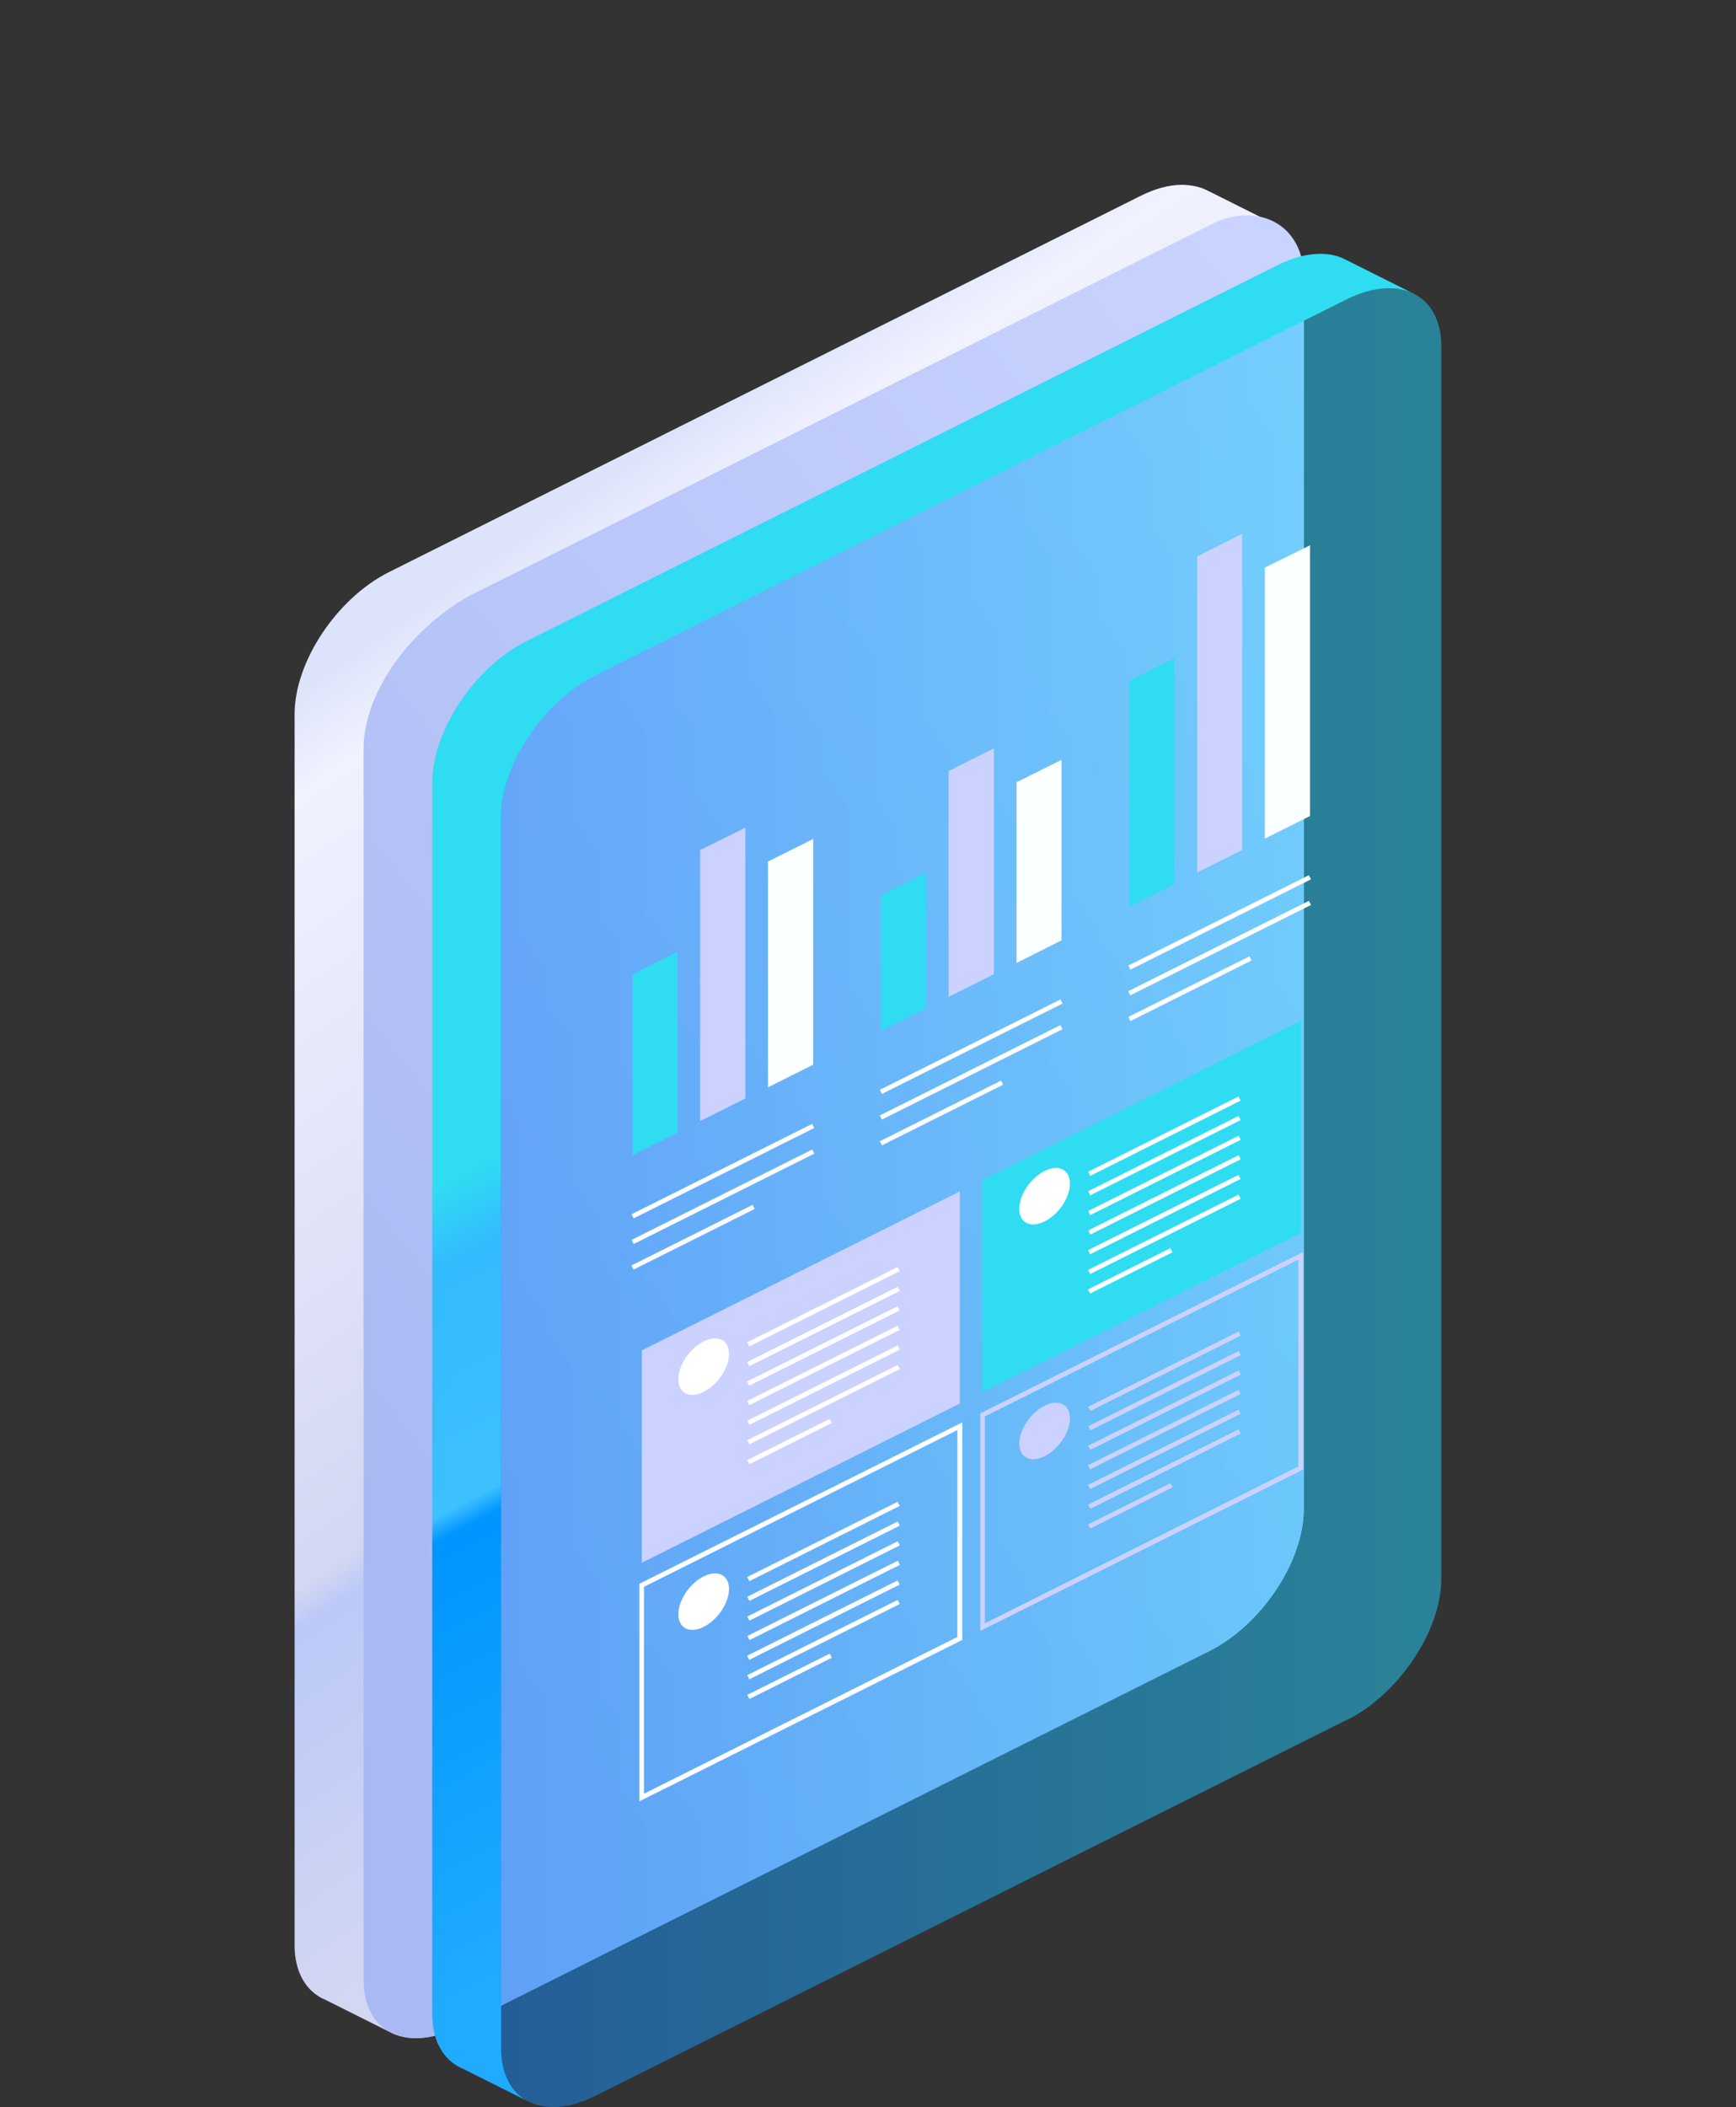 <?xml version="1.0" encoding="UTF-8"?>
<svg id="_圖層_1" data-name="圖層_1" xmlns="http://www.w3.org/2000/svg" xmlns:xlink="http://www.w3.org/1999/xlink" viewBox="0 0 63.7 77.28">
  <rect x="0" y="0" width="63.7" height="77.28" fill="#333333" stroke="none"/>
  <defs>
    <style>
      .cls-1 {
        clip-path: url(#clippath-6);
      }

      .cls-2 {
        clip-path: url(#clippath-4);
      }

      .cls-3 {
        fill: url(#_未命名漸層_9);
      }

      .cls-4 {
        fill: url(#_未命名漸層_11);
      }

      .cls-5 {
        fill: #30dcf2;
      }

      .cls-6 {
        fill: #fff;
      }

      .cls-7 {
        fill: none;
      }

      .cls-8 {
        fill: url(#_未命名漸層_8);
      }

      .cls-9 {
        clip-path: url(#clippath-1);
      }

      .cls-10 {
        fill: #faffff;
      }

      .cls-11 {
        clip-path: url(#clippath-5);
      }

      .cls-12 {
        clip-path: url(#clippath-3);
      }

      .cls-13 {
        fill: #ccd2ff;
      }

      .cls-14 {
        clip-path: url(#clippath-2);
      }

      .cls-15 {
        fill: url(#_未命名漸層_10);
      }

      .cls-16 {
        clip-path: url(#clippath);
      }

      .cls-17 {
        opacity: .5;
      }
    </style>
    <clipPath id="clippath">
      <rect class="cls-7" x="10.8" y="6.78" width="42.09" height="70.5"/>
    </clipPath>
    <clipPath id="clippath-1">
      <path class="cls-7" d="M43.35,6.78c-.46,0-.97.14-1.51.41l-27.56,13.79c-1.92.96-3.47,3.29-3.47,5.21v45.16c0,.93.37,1.59.96,1.92.04.02.07.04.11.05l2.42,1.21c.63.34,1.52.31,2.51-.18l27.56-13.79c1.92-.96,3.47-3.29,3.47-5.21V10.19c0-.97-.4-1.65-1.05-1.96,0,0-2.48-1.24-2.48-1.24-.01,0-.03-.01-.04-.02-.25-.12-.54-.18-.85-.19h-.07Z"/>
    </clipPath>
    <linearGradient id="_未命名漸層_11" data-name="未命名漸層 11" x1="175.58" y1="582.97" x2="176.44" y2="582.97" gradientTransform="translate(27597 8361.55) rotate(-90) scale(47.29 -47.29)" gradientUnits="userSpaceOnUse">
      <stop offset="0" stop-color="#d3d7f2"/>
      <stop offset=".3" stop-color="#bbc9f8"/>
      <stop offset=".33" stop-color="#d3d7f2"/>
      <stop offset=".92" stop-color="#f1f2ff"/>
      <stop offset="1" stop-color="#dce3fa"/>
    </linearGradient>
    <clipPath id="clippath-2">
      <path class="cls-7" d="M44.73,8.09l-27.56,13.79c-2.28,1.32-3.83,3.65-3.83,5.57v45.16c0,1.92,1.55,2.69,3.47,1.74l27.56-13.79c1.92-.96,3.47-3.29,3.47-5.21V10.19c0-1.49-.94-2.29-2.09-2.29-.33,0-.67.06-1.02.2"/>
    </clipPath>
    <linearGradient id="_未命名漸層_10" data-name="未命名漸層 10" x1="167.75" y1="593.47" x2="168.62" y2="593.47" gradientTransform="translate(-11689.11 41422.65) scale(69.73 -69.73)" gradientUnits="userSpaceOnUse">
      <stop offset="0" stop-color="#aab9f3"/>
      <stop offset="1" stop-color="#ccd6ff"/>
    </linearGradient>
    <clipPath id="clippath-3">
      <path class="cls-7" d="M46.89,9.72l-27.56,13.79c-1.92.96-3.47,3.29-3.47,5.21v45.16c0,.93.37,1.59.96,1.92.04.02.07.04.11.05l2.42,1.21c-.59-.32-.96-.99-.96-1.92V29.98c0-1.92,1.55-4.25,3.47-5.21l27.56-13.79c.95-.47,1.8-.52,2.43-.22,0,0-2.48-1.24-2.48-1.24-.01,0-.03-.01-.04-.02-.26-.13-.56-.19-.89-.19-.47,0-.99.13-1.55.41"/>
    </clipPath>
    <linearGradient id="_未命名漸層_8" data-name="未命名漸層 8" x1="181.81" y1="583.42" x2="182.68" y2="583.42" gradientTransform="translate(18078.03 5685.58) rotate(-90) scale(30.93 -30.93)" gradientUnits="userSpaceOnUse">
      <stop offset="0" stop-color="#20abff"/>
      <stop offset=".57" stop-color="#0095ff"/>
      <stop offset=".6" stop-color="#3dc0ff"/>
      <stop offset=".9" stop-color="#3bf"/>
      <stop offset="1" stop-color="#30dcf2"/>
    </linearGradient>
    <clipPath id="clippath-4">
      <rect class="cls-7" x="10.8" y="6.78" width="42.09" height="70.5"/>
    </clipPath>
    <clipPath id="clippath-5">
      <rect class="cls-7" x="18.38" y="10.57" width="34.51" height="66.71"/>
    </clipPath>
    <clipPath id="clippath-6">
      <path class="cls-7" d="M49.42,63.08l-27.57,13.79c-1.92.96-3.47.18-3.47-1.74V29.98c0-1.92,1.56-4.25,3.47-5.21l27.57-13.79c1.92-.96,3.47-.18,3.47,1.74v45.16c0,1.92-1.55,4.25-3.47,5.21"/>
    </clipPath>
    <linearGradient id="_未命名漸層_9" data-name="未命名漸層 9" x1="160.96" y1="599.26" x2="161.83" y2="599.26" gradientTransform="translate(-6308.03 23596.77) scale(39.3 -39.3)" gradientUnits="userSpaceOnUse">
      <stop offset="0" stop-color="#1487fb"/>
      <stop offset="1" stop-color="#22d2fd"/>
    </linearGradient>
  </defs>
  <g class="cls-16">
    <g class="cls-9">
      <rect class="cls-4" x="-5.5" y="2.35" width="69.64" height="76.95" transform="translate(-18.23 24.54) rotate(-35.41)"/>
    </g>
    <g class="cls-14">
      <rect class="cls-15" x="-4.01" y="4.54" width="69.19" height="74.13" transform="translate(-19.34 28.44) rotate(-38.91)"/>
    </g>
    <g class="cls-12">
      <rect class="cls-8" x="2.23" y="4.83" width="63.25" height="76.71" transform="translate(-16.14 20.56) rotate(-27.56)"/>
    </g>
    <g class="cls-2">
      <g class="cls-17">
        <g class="cls-11">
          <g class="cls-1">
            <rect class="cls-3" x="18.38" y="10.02" width="34.51" height="67.81"/>
          </g>
        </g>
      </g>
      <polygon class="cls-5" points="24.86 41.54 23.21 42.37 23.21 35.74 24.86 34.91 24.86 41.54"/>
      <polygon class="cls-13" points="27.35 40.29 25.69 41.12 25.69 31.18 27.35 30.36 27.35 40.29"/>
      <polygon class="cls-10" points="29.84 39.05 28.18 39.88 28.18 31.6 29.84 30.77 29.84 39.05"/>
      <polygon class="cls-5" points="43.09 32.42 41.44 33.25 41.44 24.97 43.09 24.14 43.09 32.42"/>
      <polygon class="cls-13" points="45.58 31.18 43.93 32 43.93 20.41 45.58 19.58 45.58 31.18"/>
      <polygon class="cls-10" points="48.07 29.93 46.41 30.76 46.41 20.82 48.07 20 48.07 29.93"/>
      <polygon class="cls-5" points="33.98 36.98 32.32 37.81 32.32 32.84 33.98 32.01 33.98 36.98"/>
      <polygon class="cls-13" points="36.47 35.73 34.81 36.56 34.81 28.28 36.47 27.45 36.47 35.73"/>
      <polygon class="cls-10" points="38.95 34.49 37.3 35.32 37.3 28.69 38.95 27.87 38.95 34.49"/>
      <rect class="cls-6" x="22.82" y="42.87" width="7.41" height=".17" transform="translate(-16.41 16.4) rotate(-26.57)"/>
      <rect class="cls-6" x="22.82" y="43.81" width="7.41" height=".17" transform="translate(-16.83 16.5) rotate(-26.57)"/>
      <rect class="cls-6" x="22.94" y="45.3" width="4.97" height=".17" transform="translate(-17.61 16.16) rotate(-26.57)"/>
      <rect class="cls-6" x="31.93" y="38.31" width="7.41" height=".17" transform="translate(-13.41 19.99) rotate(-26.57)"/>
      <rect class="cls-6" x="31.93" y="39.25" width="7.41" height=".17" transform="translate(-13.83 20.09) rotate(-26.57)"/>
      <rect class="cls-6" x="32.06" y="40.74" width="4.97" height=".17" transform="translate(-14.61 19.76) rotate(-26.57)"/>
      <rect class="cls-6" x="41.05" y="33.75" width="7.41" height=".17" transform="translate(-10.41 23.59) rotate(-26.57)"/>
      <rect class="cls-6" x="41.05" y="34.69" width="7.41" height=".17" transform="translate(-10.83 23.69) rotate(-26.57)"/>
      <rect class="cls-6" x="41.18" y="36.18" width="4.97" height=".17" transform="translate(-11.61 23.36) rotate(-26.57)"/>
      <polygon class="cls-13" points="35.22 51.48 23.55 57.32 23.55 49.53 35.22 43.7 35.22 51.48"/>
      <rect class="cls-6" x="27.13" y="50.72" width="6.17" height=".17" transform="translate(-19.53 18.88) rotate(-26.57)"/>
      <rect class="cls-6" x="27.13" y="51.44" width="6.17" height=".17" transform="translate(-19.85 18.95) rotate(-26.57)"/>
      <rect class="cls-6" x="27.13" y="50" width="6.17" height=".17" transform="translate(-19.21 18.8) rotate(-26.57)"/>
      <rect class="cls-6" x="27.13" y="49.28" width="6.17" height=".17" transform="translate(-18.89 18.73) rotate(-26.57)"/>
      <rect class="cls-6" x="27.13" y="48.57" width="6.17" height=".17" transform="translate(-18.57 18.65) rotate(-26.57)"/>
      <rect class="cls-6" x="27.13" y="47.85" width="6.17" height=".17" transform="translate(-18.25 18.57) rotate(-26.57)"/>
      <rect class="cls-6" x="27.28" y="52.79" width="3.38" height=".17" transform="translate(-20.59 18.54) rotate(-26.57)"/>
      <path class="cls-6" d="M26.75,49.66c0,.51-.41,1.13-.93,1.39-.51.26-.93.05-.93-.46s.41-1.13.93-1.39c.51-.26.93-.05.93.46"/>
      <polygon class="cls-5" points="47.73 45.22 36.05 51.06 36.05 43.28 47.73 37.44 47.73 45.22"/>
      <rect class="cls-6" x="39.64" y="44.47" width="6.17" height=".17" transform="translate(-15.42 23.81) rotate(-26.57)"/>
      <rect class="cls-6" x="39.64" y="45.19" width="6.17" height=".17" transform="translate(-15.74 23.89) rotate(-26.57)"/>
      <rect class="cls-6" x="39.64" y="43.75" width="6.17" height=".17" transform="translate(-15.09 23.73) rotate(-26.57)"/>
      <rect class="cls-6" x="39.64" y="43.03" width="6.17" height=".17" transform="translate(-14.77 23.66) rotate(-26.57)"/>
      <rect class="cls-6" x="39.64" y="42.31" width="6.17" height=".17" transform="translate(-14.45 23.58) rotate(-26.57)"/>
      <rect class="cls-6" x="39.64" y="41.59" width="6.17" height=".17" transform="translate(-14.13 23.51) rotate(-26.57)"/>
      <rect class="cls-6" x="39.78" y="46.53" width="3.38" height=".17" transform="translate(-16.47 23.47) rotate(-26.57)"/>
      <path class="cls-6" d="M39.26,43.41c0,.51-.41,1.13-.93,1.39-.51.26-.93.05-.93-.46s.41-1.13.93-1.39c.51-.26.93-.05.93.46"/>
      <path class="cls-6" d="M23.46,66.07v-7.98l11.85-5.92v7.98l-11.85,5.92ZM23.63,58.2v7.59l11.5-5.75v-7.59l-11.5,5.75Z"/>
      <rect class="cls-6" x="27.13" y="59.34" width="6.17" height=".17" transform="translate(-23.39 19.79) rotate(-26.57)"/>
      <rect class="cls-6" x="27.13" y="60.06" width="6.17" height=".17" transform="translate(-23.71 19.86) rotate(-26.57)"/>
      <rect class="cls-6" x="27.13" y="58.62" width="6.17" height=".17" transform="translate(-23.06 19.71) rotate(-26.57)"/>
      <rect class="cls-6" x="27.13" y="57.9" width="6.17" height=".17" transform="translate(-22.74 19.64) rotate(-26.57)"/>
      <rect class="cls-6" x="27.13" y="57.18" width="6.17" height=".17" transform="translate(-22.42 19.56) rotate(-26.57)"/>
      <rect class="cls-6" x="27.13" y="56.46" width="6.17" height=".17" transform="translate(-22.1 19.48) rotate(-26.57)"/>
      <rect class="cls-6" x="27.28" y="61.4" width="3.38" height=".17" transform="translate(-24.44 19.45) rotate(-26.57)"/>
      <path class="cls-6" d="M26.75,58.28c0,.51-.41,1.13-.93,1.39-.51.26-.93.05-.93-.46s.41-1.13.93-1.39c.51-.26.93-.05.93.46"/>
      <path class="cls-13" d="M35.97,59.82v-7.98l11.85-5.92v7.98l-11.85,5.92ZM36.14,51.95v7.59l11.5-5.75v-7.59l-11.5,5.75Z"/>
      <rect class="cls-13" x="39.64" y="53.08" width="6.17" height=".17" transform="translate(-19.27 24.72) rotate(-26.57)"/>
      <rect class="cls-13" x="39.64" y="53.8" width="6.17" height=".17" transform="translate(-19.59 24.8) rotate(-26.57)"/>
      <rect class="cls-13" x="39.64" y="52.36" width="6.17" height=".17" transform="translate(-18.95 24.64) rotate(-26.57)"/>
      <rect class="cls-13" x="39.64" y="51.64" width="6.17" height=".17" transform="translate(-18.62 24.57) rotate(-26.57)"/>
      <rect class="cls-13" x="39.64" y="50.93" width="6.17" height=".17" transform="translate(-18.3 24.49) rotate(-26.57)"/>
      <rect class="cls-13" x="39.64" y="50.21" width="6.17" height=".17" transform="translate(-17.98 24.42) rotate(-26.57)"/>
      <rect class="cls-13" x="39.78" y="55.15" width="3.38" height=".17" transform="translate(-20.32 24.38) rotate(-26.57)"/>
      <path class="cls-13" d="M39.26,52.02c0,.51-.41,1.13-.93,1.39-.51.26-.93.05-.93-.46s.41-1.13.93-1.39c.51-.26.93-.05.93.46"/>
    </g>
  </g>
</svg>